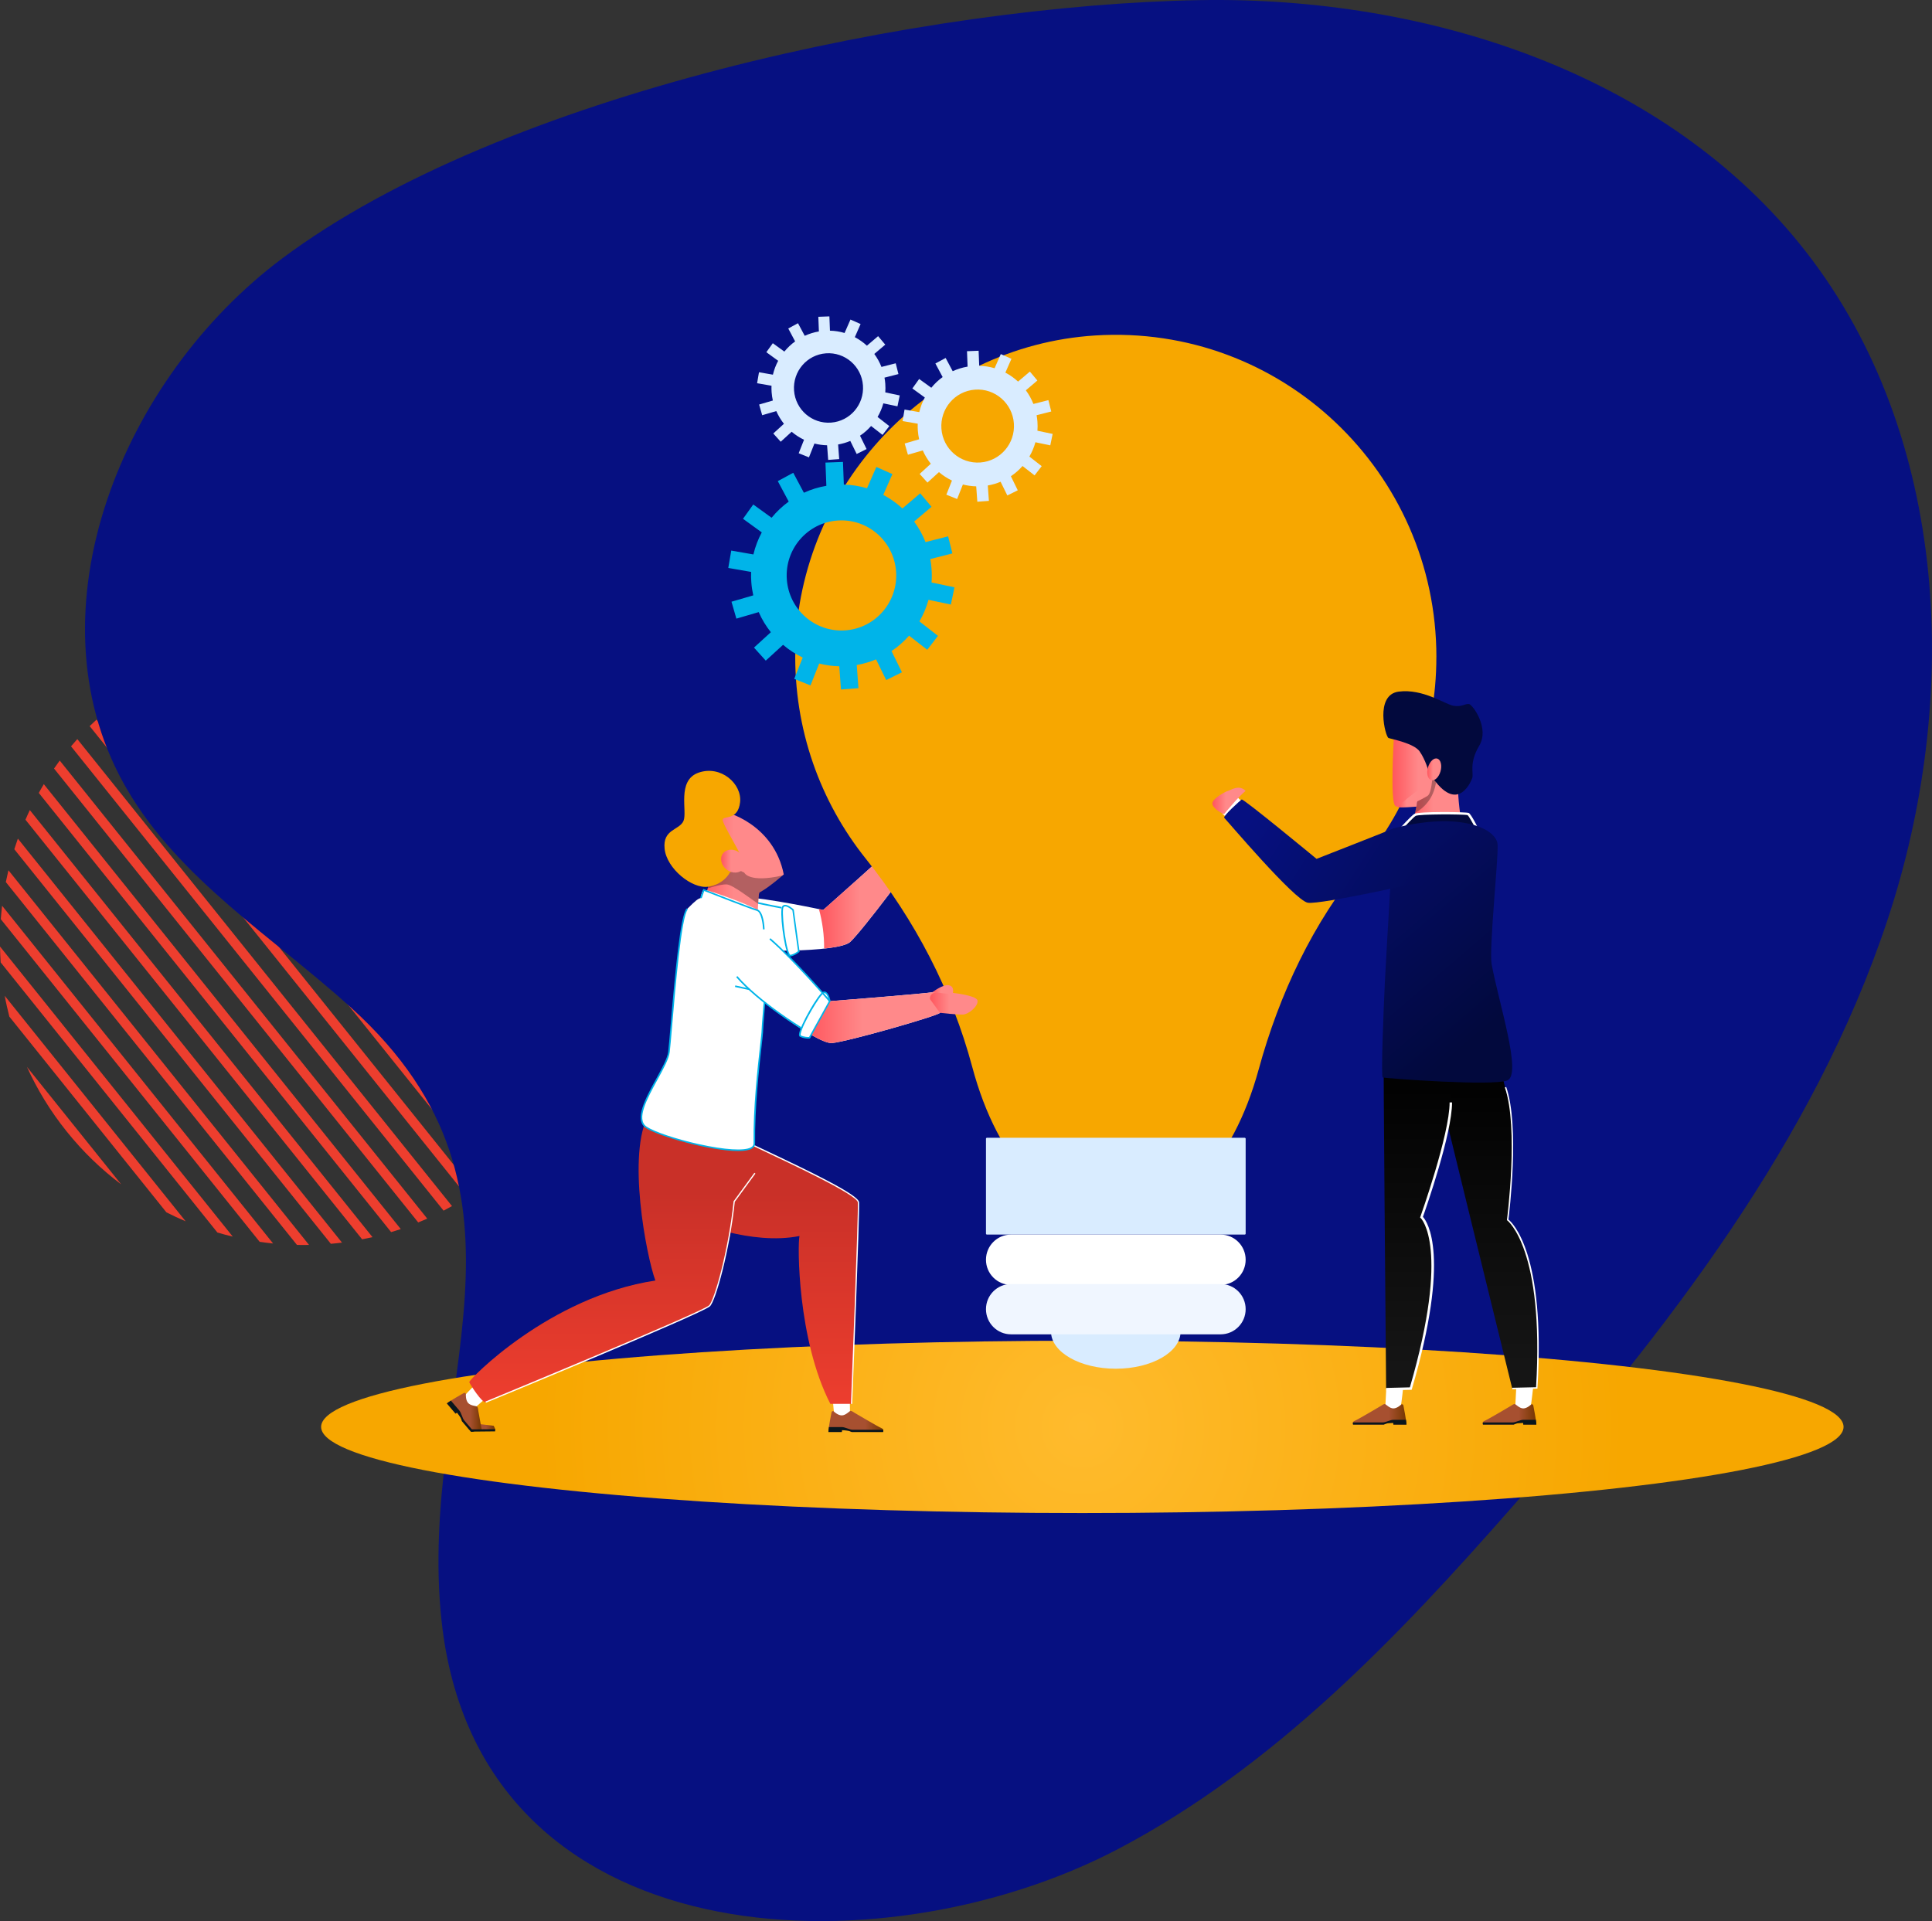<?xml version="1.0" encoding="UTF-8"?> <svg xmlns="http://www.w3.org/2000/svg" xmlns:xlink="http://www.w3.org/1999/xlink" viewBox="0 0 553.75 550.69"><rect x="0" y="0" width="553.75" height="550.69" fill="#333333" stroke="none"/><defs><style>.cls-1{fill:url(#New_Gradient_Swatch_3-11);}.cls-1,.cls-2,.cls-3,.cls-4,.cls-5,.cls-6,.cls-7,.cls-8,.cls-9,.cls-10,.cls-11,.cls-12,.cls-13,.cls-14,.cls-15,.cls-16,.cls-17,.cls-18,.cls-19,.cls-20,.cls-21,.cls-22,.cls-23,.cls-24,.cls-25,.cls-26,.cls-27,.cls-28,.cls-29,.cls-30,.cls-31,.cls-32,.cls-33,.cls-34,.cls-35,.cls-36{stroke-width:0px;}.cls-2{fill:url(#linear-gradient);}.cls-3{fill:url(#New_Gradient_Swatch_6-5);}.cls-4{fill:url(#New_Gradient_Swatch_3-2);}.cls-5{fill:url(#linear-gradient-6);}.cls-6{fill:#ed3e2e;}.cls-37{isolation:isolate;}.cls-7{fill:url(#New_Gradient_Swatch_3-12);}.cls-8{fill:url(#linear-gradient-5);}.cls-9{fill:url(#New_Gradient_Swatch_3-4);}.cls-10{fill:#00b4e9;}.cls-11{fill:#09161c;}.cls-12{fill:#d9ecff;}.cls-13{fill:url(#New_Gradient_Swatch_6);}.cls-14{fill:url(#New_Gradient_Swatch_6-4);}.cls-15{fill:#fff;}.cls-16{fill:url(#New_Gradient_Swatch_3-6);}.cls-17{fill:url(#linear-gradient-2);}.cls-18{fill:#f7a700;}.cls-19{fill:url(#linear-gradient-7);}.cls-20{fill:url(#linear-gradient-3);}.cls-21{fill:#02093d;}.cls-22{fill:url(#radial-gradient);}.cls-23{fill:url(#New_Gradient_Swatch_3-7);}.cls-24{mix-blend-mode:overlay;opacity:.3;}.cls-25{fill:url(#New_Gradient_Swatch_6-3);}.cls-26{fill:url(#New_Gradient_Swatch_3-3);}.cls-27{fill:url(#New_Gradient_Swatch_3-13);}.cls-28{fill:url(#New_Gradient_Swatch_3-9);}.cls-29{fill:#f0f6ff;}.cls-30{fill:url(#New_Gradient_Swatch_3-8);}.cls-31{fill:url(#New_Gradient_Swatch_3-5);}.cls-32{fill:url(#New_Gradient_Swatch_6-2);}.cls-33{fill:url(#New_Gradient_Swatch_3);}.cls-34{fill:url(#linear-gradient-4);}.cls-35{fill:url(#New_Gradient_Swatch_3-10);}.cls-36{fill:#061081;}</style><linearGradient id="New_Gradient_Swatch_3" x1="234.72" y1="256.03" x2="263.19" y2="256.03" gradientUnits="userSpaceOnUse"><stop offset="0" stop-color="#ff565d"></stop><stop offset=".41" stop-color="#ff898a"></stop></linearGradient><linearGradient id="New_Gradient_Swatch_3-2" x1="258.07" y1="239.64" x2="270.24" y2="239.64" xlink:href="#New_Gradient_Swatch_3"></linearGradient><linearGradient id="New_Gradient_Swatch_3-3" x1="257.94" y1="238.66" x2="262.91" y2="238.66" xlink:href="#New_Gradient_Swatch_3"></linearGradient><radialGradient id="radial-gradient" cx="310.22" cy="409.01" fx="310.22" fy="409.01" r="155.26" gradientUnits="userSpaceOnUse"><stop offset="0" stop-color="#ffbb2d"></stop><stop offset="1" stop-color="#f7a700"></stop></radialGradient><linearGradient id="New_Gradient_Swatch_3-4" x1="347.48" y1="229.57" x2="357.01" y2="229.57" xlink:href="#New_Gradient_Swatch_3"></linearGradient><linearGradient id="New_Gradient_Swatch_6" x1="424.99" y1="405.41" x2="440.35" y2="405.41" gradientUnits="userSpaceOnUse"><stop offset=".67" stop-color="#a75030"></stop><stop offset="1" stop-color="#753700"></stop></linearGradient><linearGradient id="New_Gradient_Swatch_6-2" x1="387.75" x2="403.12" xlink:href="#New_Gradient_Swatch_6"></linearGradient><linearGradient id="linear-gradient" x1="-6645.45" y1="354.9" x2="-6645.45" y2="448.68" gradientTransform="translate(-6257.83 -25.76) rotate(-180) scale(1 -.93) skewX(-5.48)" gradientUnits="userSpaceOnUse"><stop offset="0" stop-color="#000"></stop><stop offset="1" stop-color="#151515"></stop></linearGradient><linearGradient id="linear-gradient-2" x1="-6822.45" y1="338.84" x2="-6822.45" y2="432.61" gradientTransform="translate(-6372.15 -18.79) rotate(-180) scale(1 -.95) skewX(7.15)" xlink:href="#linear-gradient"></linearGradient><linearGradient id="New_Gradient_Swatch_3-5" x1="403.74" y1="229.17" x2="420.9" y2="229.17" xlink:href="#New_Gradient_Swatch_3"></linearGradient><linearGradient id="New_Gradient_Swatch_3-6" x1="399.11" y1="217.2" x2="417.16" y2="217.2" xlink:href="#New_Gradient_Swatch_3"></linearGradient><linearGradient id="New_Gradient_Swatch_3-7" x1="409.09" y1="220.54" x2="413.09" y2="220.54" xlink:href="#New_Gradient_Swatch_3"></linearGradient><linearGradient id="New_Gradient_Swatch_3-8" x1="400.73" y1="229.01" x2="406.75" y2="229.01" xlink:href="#New_Gradient_Swatch_3"></linearGradient><linearGradient id="linear-gradient-3" x1="412.47" y1="240.72" x2="412.47" y2="261.39" gradientUnits="userSpaceOnUse"><stop offset="0" stop-color="#02093d"></stop><stop offset="1" stop-color="#061081"></stop></linearGradient><linearGradient id="linear-gradient-4" x1="428.17" y1="292.86" x2="365.56" y2="219.86" xlink:href="#linear-gradient-3"></linearGradient><linearGradient id="linear-gradient-5" x1="221.98" y1="1385.64" x2="159" y2="1312.2" gradientTransform="translate(-171.69 -979.68) rotate(-16.79)" xlink:href="#linear-gradient-3"></linearGradient><linearGradient id="New_Gradient_Swatch_6-3" x1="237.44" y1="407.45" x2="253.18" y2="407.45" xlink:href="#New_Gradient_Swatch_6"></linearGradient><linearGradient id="New_Gradient_Swatch_6-4" x1="133.93" y1="408.9" x2="141.94" y2="408.9" xlink:href="#New_Gradient_Swatch_6"></linearGradient><linearGradient id="New_Gradient_Swatch_6-5" x1="128.06" y1="404.5" x2="138.04" y2="404.5" xlink:href="#New_Gradient_Swatch_6"></linearGradient><linearGradient id="linear-gradient-6" x1="222.44" y1="342.09" x2="222.44" y2="403.46" gradientUnits="userSpaceOnUse"><stop offset="0" stop-color="#c93028"></stop><stop offset="1" stop-color="#ed3e2e"></stop></linearGradient><linearGradient id="linear-gradient-7" x1="175.24" y1="341.61" x2="175.24" y2="401.65" xlink:href="#linear-gradient-6"></linearGradient><linearGradient id="New_Gradient_Swatch_3-9" x1="200.26" y1="250.13" x2="224.65" y2="250.13" xlink:href="#New_Gradient_Swatch_3"></linearGradient><linearGradient id="New_Gradient_Swatch_3-10" x1="231.4" y1="291.67" x2="270.22" y2="291.67" xlink:href="#New_Gradient_Swatch_3"></linearGradient><linearGradient id="New_Gradient_Swatch_3-11" x1="206.69" y1="246.84" x2="213.58" y2="246.84" xlink:href="#New_Gradient_Swatch_3"></linearGradient><linearGradient id="New_Gradient_Swatch_3-12" x1="266.56" y1="287.59" x2="280.19" y2="287.59" xlink:href="#New_Gradient_Swatch_3"></linearGradient><linearGradient id="New_Gradient_Swatch_3-13" x1="267.28" y1="283.69" x2="273.19" y2="283.69" xlink:href="#New_Gradient_Swatch_3"></linearGradient></defs><g class="cls-37"><g id="Layer_2"><g id="Layer_1-2"><path class="cls-6" d="m139.2,200.33c5.69,4.28,10.94,9.33,15.6,15.14,4.66,5.81,8.45,12.03,11.39,18.51l-27-33.65Z"></path><path class="cls-6" d="m171.23,248.39c.5,1.98.96,3.96,1.32,5.96l-51.86-64.64c1.87.79,3.71,1.66,5.53,2.58l45,56.09Z"></path><path class="cls-6" d="m107.2,185.32c1.48.35,2.94.74,4.4,1.17l62.12,77.44c.1,1.52.16,3.03.19,4.55l-66.71-83.15Z"></path><path class="cls-6" d="m173.31,280.18l-77.67-96.81c1.28.13,2.57.29,3.84.48l74.19,92.48c-.1,1.29-.22,2.57-.37,3.85Z"></path><path class="cls-6" d="m85.33,182.95c1.15-.02,2.31-.03,3.46,0l83.45,104.02c-.23,1.13-.48,2.25-.75,3.38l-86.15-107.39Z"></path><path class="cls-6" d="m75.88,183.62c1.06-.14,2.12-.24,3.19-.34l90.73,113.1c-.32,1.02-.66,2.03-1.02,3.04l-92.9-115.8Z"></path><path class="cls-6" d="m67.16,185.18c.99-.23,1.98-.42,2.97-.62l96.49,120.27c-.4.92-.81,1.85-1.25,2.76l-98.21-122.41Z"></path><path class="cls-6" d="m59.04,187.5c.92-.31,1.84-.59,2.77-.86l100.99,125.88c-.47.84-.94,1.69-1.44,2.51l-102.31-127.53Z"></path><path class="cls-6" d="m51.45,190.48c.86-.38,1.72-.74,2.59-1.09l104.38,130.11c-.53.77-1.07,1.53-1.63,2.29L51.45,190.48Z"></path><path class="cls-6" d="m44.35,194.07c.8-.45,1.6-.89,2.41-1.31l106.79,133.11c-.59.7-1.19,1.38-1.8,2.07L44.35,194.07Z"></path><path class="cls-6" d="m37.7,198.23c.74-.51,1.49-1.03,2.24-1.52l108.26,134.95c-.64.63-1.31,1.24-1.97,1.86L37.7,198.23Z"></path><path class="cls-6" d="m140.31,338.57L31.49,202.92c.35-.29.68-.59,1.03-.87.35-.28.72-.54,1.07-.82l108.82,135.64c-.35.29-.68.59-1.03.87-.35.28-.72.54-1.07.82Z"></path><path class="cls-6" d="m25.7,208.14c.64-.63,1.31-1.24,1.97-1.86l108.54,135.29c-.74.51-1.49,1.03-2.24,1.52L25.7,208.14Z"></path><path class="cls-6" d="m20.36,213.93c.59-.7,1.19-1.38,1.8-2.07l107.39,133.86c-.8.45-1.6.89-2.41,1.31L20.36,213.93Z"></path><path class="cls-6" d="m15.49,220.3c.53-.77,1.07-1.53,1.63-2.29l105.34,131.31c-.86.38-1.72.74-2.59,1.09L15.49,220.3Z"></path><path class="cls-6" d="m11.12,227.29c.47-.84.94-1.69,1.44-2.51l102.31,127.53c-.92.31-1.84.59-2.77.86L11.12,227.29Z"></path><path class="cls-6" d="m7.3,234.97c.4-.92.81-1.85,1.25-2.76l98.21,122.41c-.99.23-1.98.42-2.97.62L7.3,234.97Z"></path><path class="cls-6" d="m4.1,243.43c.32-1.02.66-2.03,1.02-3.04l92.9,115.8c-1.06.14-2.12.24-3.19.34L4.1,243.43Z"></path><path class="cls-6" d="m1.67,252.84c.23-1.13.48-2.25.75-3.38l86.15,107.39c-1.15.02-2.31.03-3.46,0L1.67,252.84Z"></path><path class="cls-6" d="m74.42,355.96L.23,263.48c.1-1.29.22-2.57.37-3.85l77.67,96.81c-1.28-.13-2.57-.29-3.84-.48Z"></path><path class="cls-6" d="m.19,275.87c-.1-1.52-.16-3.03-.19-4.55l66.71,83.15c-1.48-.35-2.94-.74-4.4-1.17L.19,275.87Z"></path><path class="cls-6" d="m2.68,291.41c-.5-1.98-.96-3.96-1.32-5.96l51.86,64.64c-1.87-.79-3.71-1.66-5.53-2.58L2.68,291.41Z"></path><path class="cls-6" d="m34.71,339.47c-5.69-4.28-10.94-9.33-15.6-15.14-4.66-5.81-8.45-12.03-11.39-18.51l27,33.65Z"></path><path class="cls-36" d="m35.41,224.51c-27.52-49.8-.34-116.17,45.46-150.42C144.29,26.65,265.26,1.44,343.84.04c65.05-1.15,133.87,20.84,173.83,72.19,41.13,52.86,44.41,127.94,23.31,191.51-21.09,63.57-63.33,117.78-107.49,168.13-33.07,37.7-68.54,74.74-112.92,98.09-68.12,35.84-183.47,31.77-194-65.26-7.24-66.74,33.53-121.94-25.9-175.82-22.29-20.21-49.16-36.68-64.3-62.69-.33-.56-.65-1.12-.96-1.69Z"></path><path class="cls-15" d="m263.19,244.4c.19.85-16.13,22.54-19.54,25.63-3.4,3.09-30.37,3.01-33.21,1.3-2.83-1.71-8.41-14.99,1.11-14.39,9.11.57,24.39,3.91,24.39,3.91,0,0,21.28-18.88,21.99-19.87.7-.99,3.99-2.11,5.25,3.43Z"></path><path class="cls-33" d="m257.94,240.96c-.7.99-21.99,19.87-21.99,19.87,0,0-.45-.1-1.23-.26,1.03,3.73,1.53,7.63,1.49,11.34,3.65-.4,6.49-1.02,7.45-1.89,3.4-3.09,19.73-24.78,19.54-25.63-1.26-5.54-4.55-4.42-5.25-3.43Z"></path><path class="cls-4" d="m263.19,244.4s4.42-2.6,5.62-3.64c1.21-1.04,2.07-4.68.8-5.72-1.27-1.03-9.44,3.78-10.87,5.36-1.42,1.58-.15,2.61-.15,2.61l4.6,1.39Z"></path><path class="cls-26" d="m257.94,240.96s.98-3.65,2.59-4.43c1.61-.78,2.37,1.41,2.37,1.41l-4.97,3.02Z"></path><ellipse class="cls-22" cx="310.22" cy="409.01" rx="218.18" ry="24.7"></ellipse><path class="cls-12" d="m338.38,381.7c0-5.88-8.31-10.64-18.57-10.64s-18.57,4.76-18.57,10.64,8.31,10.64,18.57,10.64,18.57-4.76,18.57-10.64Z"></path><path class="cls-18" d="m411.7,188.35c0-52.98-44.37-95.55-97.79-92.19-47.22,2.97-84.99,42.69-85.96,90.25-.46,22.63,7.18,43.44,20.19,59.72,14.12,17.67,24.68,37.83,30.53,59.72,7.39,27.63,23.03,43.4,41.14,43.4s33.5-15.52,40.96-42.73c5.91-21.57,15.52-41.99,29.74-59.2,13.22-15.99,21.18-36.54,21.18-58.97Z"></path><rect class="cls-12" x="282.6" y="326.14" width="74.43" height="27.75" rx=".27" ry=".27"></rect><path class="cls-15" d="m349.86,368.31h-60.09c-3.96,0-7.17-3.23-7.17-7.21h0c0-3.98,3.21-7.21,7.17-7.21h60.09c3.96,0,7.17,3.23,7.17,7.21h0c0,3.98-3.21,7.21-7.17,7.21Z"></path><path class="cls-29" d="m349.86,382.48h-60.09c-3.96,0-7.17-3.23-7.17-7.21h0c0-3.98,3.21-7.21,7.17-7.21h60.09c3.96,0,7.17,3.23,7.17,7.21h0c0,3.98-3.21,7.21-7.17,7.21Z"></path><path class="cls-12" d="m217.54,106.71l-.54,3.14,4.13.72c-.02.61-.02,1.23.03,1.85.06.82.18,1.61.35,2.39l-3.93,1.15.88,3.06,4.04-1.18c.58,1.31,1.32,2.53,2.19,3.64l-3.05,2.78,2.13,2.36,3.13-2.86c1.08.91,2.27,1.69,3.55,2.3l-1.53,3.86,2.94,1.18,1.57-3.96c1.17.3,2.39.47,3.63.5l.31,4.19,3.16-.23-.31-4.19c1.22-.21,2.39-.56,3.49-1.02l1.83,3.74,2.84-1.41-1.88-3.83c1.18-.79,2.24-1.73,3.17-2.78l3.28,2.55,1.94-2.52-3.36-2.62c.71-1.21,1.27-2.52,1.65-3.9l4.05.85.65-3.12-4.14-.87c.06-.81.06-1.64,0-2.47-.04-.6-.12-1.19-.23-1.76l4-1.02-.78-3.09-4.09,1.04c-.52-1.34-1.22-2.58-2.05-3.72l3.14-2.67-2.05-2.43-3.21,2.73c-1.04-.96-2.21-1.78-3.46-2.44l1.65-3.77-2.9-1.28-1.69,3.85c-1.34-.4-2.74-.63-4.19-.66l-.16-4.1-3.17.12.16,4.2c-1.43.24-2.79.66-4.06,1.25l-1.93-3.61-2.79,1.51,1.97,3.7c-1.16.84-2.19,1.82-3.09,2.92l-3.31-2.4-1.85,2.58,3.39,2.46c-.67,1.24-1.18,2.58-1.51,3.98l-4.02-.7Zm19.2-5.43c5.45-.4,10.2,3.71,10.6,9.2.4,5.48-3.69,10.26-9.15,10.66-5.45.4-10.2-3.71-10.6-9.2-.4-5.48,3.69-10.26,9.15-10.66Z"></path><path class="cls-12" d="m259.26,117.4l-.57,3.3,4.35.75c-.02.64-.02,1.29.03,1.95.06.86.19,1.7.37,2.52l-4.14,1.21.93,3.22,4.25-1.24c.61,1.38,1.39,2.67,2.31,3.82l-3.2,2.92,2.24,2.48,3.29-3c1.13.96,2.39,1.78,3.73,2.42l-1.61,4.05,3.09,1.24,1.65-4.16c1.23.31,2.51.5,3.82.53l.32,4.41,3.32-.25-.32-4.41c1.28-.22,2.51-.58,3.67-1.07l1.93,3.93,2.99-1.48-1.97-4.03c1.24-.83,2.36-1.82,3.34-2.93l3.45,2.69,2.04-2.65-3.53-2.75c.75-1.28,1.33-2.65,1.73-4.1l4.26.89.68-3.28-4.36-.91c.06-.85.07-1.72,0-2.6-.05-.63-.13-1.25-.24-1.85l4.2-1.07-.82-3.25-4.3,1.09c-.55-1.41-1.28-2.72-2.16-3.91l3.3-2.81-2.15-2.56-3.38,2.87c-1.1-1.01-2.32-1.88-3.64-2.57l1.74-3.96-3.05-1.35-1.78,4.05c-1.41-.42-2.88-.66-4.41-.7l-.17-4.31-3.33.13.17,4.42c-1.5.25-2.93.7-4.27,1.31l-2.02-3.79-2.94,1.58,2.08,3.89c-1.22.88-2.31,1.91-3.25,3.07l-3.48-2.52-1.95,2.72,3.57,2.59c-.7,1.31-1.24,2.71-1.59,4.19l-4.23-.73Zm20.19-5.71c5.74-.43,10.73,3.91,11.15,9.67.42,5.77-3.89,10.79-9.62,11.21-5.74.42-10.73-3.91-11.15-9.67-.42-5.77,3.89-10.79,9.62-11.21Z"></path><path class="cls-10" d="m209.59,157.82l-.85,4.98,6.55,1.14c-.04.97-.03,1.95.05,2.93.09,1.3.29,2.56.56,3.79l-6.24,1.82,1.4,4.85,6.4-1.87c.91,2.08,2.09,4.02,3.48,5.76l-4.83,4.41,3.37,3.74,4.96-4.53c1.7,1.45,3.6,2.68,5.63,3.65l-2.43,6.11,4.66,1.87,2.49-6.27c1.86.47,3.78.75,5.76.79l.49,6.65,5.01-.37-.49-6.65c1.93-.33,3.78-.88,5.54-1.61l2.9,5.93,4.51-2.23-2.98-6.08c1.87-1.25,3.56-2.74,5.03-4.42l5.2,4.05,3.08-3.99-5.32-4.15c1.12-1.92,2.01-4,2.61-6.18l6.41,1.35,1.03-4.94-6.57-1.38c.1-1.29.1-2.6,0-3.92-.07-.95-.19-1.88-.36-2.8l6.34-1.61-1.23-4.9-6.48,1.65c-.83-2.12-1.94-4.09-3.26-5.89l4.98-4.23-3.24-3.86-5.1,4.33c-1.65-1.52-3.5-2.83-5.49-3.88l2.62-5.97-4.6-2.04-2.68,6.11c-2.12-.63-4.35-1-6.64-1.05l-.25-6.5-5.02.19.26,6.66c-2.26.38-4.42,1.05-6.44,1.98l-3.05-5.72-4.43,2.39,3.13,5.87c-1.83,1.33-3.48,2.89-4.91,4.63l-5.25-3.8-2.94,4.1,5.38,3.9c-1.06,1.97-1.87,4.09-2.4,6.32l-6.38-1.11Zm30.43-8.61c8.65-.64,16.17,5.89,16.81,14.58.64,8.69-5.86,16.26-14.5,16.9-8.65.64-16.17-5.89-16.81-14.58-.64-8.69,5.86-16.26,14.5-16.9Z"></path><path class="cls-15" d="m352.72,235.41c-.14-.12-2.28-2.21-2.32-2.08-.04.13,3.85-5.21,4.08-5.01.23.21,2.6,2.51,2.52,2.77-.07.27-4.29,4.31-4.29,4.31Z"></path><path class="cls-9" d="m350.87,233.35c-.46-.02-3.43-1.68-3.39-3.07.04-1.38,3.78-3.41,4.51-3.58.73-.17,3.13-1.94,5.02,0-2.01,1.61-6.15,6.65-6.15,6.65Z"></path><path class="cls-15" d="m434.58,397.91l-.26,5.02s.76,1.04,2.28,1.04,2.01-.77,2.16-1.11c.15-.34.72-5.62.72-5.62l-4.89.66Z"></path><path class="cls-13" d="m425.04,408.36h8.8c.27-.12.54-.24.87-.33.38-.11,1.84-.18,1.84-.18l.05.51h3.74c-.01-1.26-.83-5.19-.87-5.48-.05-.34-.42-.42-.54-.34-.12.08-1.22,1.18-2.33,1.18s-2.15-1.23-2.46-1.27c-.31-.04-1.1.54-1.1.54,0,0-6.66,3.95-7.51,4.28-.73.29-.54.74-.5,1.08Z"></path><path class="cls-11" d="m440.35,408.36c0-.32-.06-.81-.14-1.37-1.15.01-2.88-.01-3.61-.01-.89,0-2.2.75-2.98.75h-8.6c-.07.21,0,.44.02.63h8.8c.27-.12.54-.24.87-.33.38-.11,1.84-.18,1.84-.18l.05.51h3.74Z"></path><path class="cls-15" d="m397.34,397.91l-.26,5.02s.76,1.04,2.28,1.04,2.01-.77,2.16-1.11c.15-.34.72-5.62.72-5.62l-4.89.66Z"></path><path class="cls-32" d="m387.81,408.36h8.8c.27-.12.54-.24.87-.33.38-.11,1.84-.18,1.84-.18l.05.51h3.74c-.01-1.26-.83-5.19-.87-5.48-.05-.34-.42-.42-.54-.34-.12.08-1.22,1.18-2.33,1.18s-2.15-1.23-2.46-1.27c-.31-.04-1.1.54-1.1.54,0,0-6.66,3.95-7.51,4.28-.73.29-.54.74-.5,1.08Z"></path><path class="cls-11" d="m403.12,408.36c0-.32-.06-.81-.14-1.37-1.15.01-2.88-.01-3.61-.01-.89,0-2.2.75-2.98.75h-8.6c-.07.21,0,.44.02.63h8.8c.27-.12.54-.24.87-.33.38-.11,1.84-.18,1.84-.18l.05.51h3.74Z"></path><path class="cls-2" d="m440.47,397.83l-7.04.17c-3.13-12.75-23.18-94.29-23.29-95.37-.13-1.17,18.97-.62,18.97-.62,0,0,1.5,7,3.42,14.03,2.35,8.59-.39,33.62-.39,33.62,0,0,10.79,7.74,8.33,48.17Z"></path><path class="cls-15" d="m433.43,398.2v-.4s6.84-.16,6.84-.16c2.38-39.63-8.15-47.73-8.26-47.81l-.1-.07.02-.12c.03-.26,3.41-26.36-.6-37.93l.38-.13c3.91,11.26.88,36.07.64,38,1.15.92,10.66,9.77,8.32,48.27v.19s-7.23.17-7.23.17Z"></path><path class="cls-17" d="m404.37,398.03l-7.08.17c-.11-13-.84-96.17-.7-97.27.15-1.2,19.12-.64,19.12-.64,0,0-.16,7.14.1,14.31.31,8.76-8.36,34.29-8.36,34.29,0,0,8.96,7.89-3.08,49.13Z"></path><path class="cls-15" d="m397.3,398.56l-.02-.71,6.82-.17c11.69-40.17,3.2-48.44,3.11-48.52l-.18-.16.08-.22c.08-.24,8.38-23.57,8.38-32.78h.7c0,8.97-7.46,30.3-8.35,32.81,1.25,1.38,8.03,11.05-3.15,49.32l-.07.25-7.34.18Z"></path><path class="cls-31" d="m407.21,224.46s-3.47,18.36-3.47,19.37,12.42,0,14.61-2.85c2.19-2.85-2.74-15.61,1.1-20.93,3.65-5.51-.55-6.61-2.19-5.6-1.64,1.01-10.04,10.01-10.04,10.01Z"></path><path class="cls-24" d="m411.76,222.56c-1.14.08-2.14.17-3.02.29-.91.96-1.52,1.61-1.52,1.61,0,0-.78,4.12-1.6,8.57,2.29-1.3,5.9-4.33,6.14-10.47Z"></path><path class="cls-16" d="m399.49,211.59c0,.59-1.1,18.06.42,19.41,1.52,1.36,7.84-1.95,9.28-2.88,1.43-.93,1.52-8.05,1.52-8.05,0,0,8.52,1.61,5.99-5.76-2.53-7.38-4.55-13.73-10.88-10.26-6.32,3.48-6.32,7.54-6.32,7.54Z"></path><path class="cls-21" d="m406.91,215.4c-1.68-2.37-8.04-3.52-8.93-3.86-.9-.34-4.03-12.39,2.91-13.29,6.95-.9,13.22,3.6,15.68,4.05,2.46.45,3.59-.79,4.59-.45,1.01.34,5.83,6.87,2.8,11.94-3.02,5.07-1.46,7.88-2.02,9.35-.56,1.46-4.69,10.71-12.42-1.9,0,0-.94-3.47-2.62-5.84Z"></path><path class="cls-23" d="m413.01,220.54c-.3,1.73-1.41,3.14-2.47,3.14s-1.68-1.41-1.38-3.14c.3-1.73,1.41-3.14,2.47-3.14s1.68,1.41,1.38,3.14Z"></path><path class="cls-30" d="m405.98,231.22s-5.2.45-5.26.06,5.24-4.47,5.24-4.47l.79-.23-.77,4.64Z"></path><path class="cls-20" d="m423.46,237.84c-.16-.48-2.15-4.24-2.63-4.48-.48-.24-14.25-.48-15.28.24-1.03.72-4.06,4.08-4.06,4.08l7.64,1.36,14.32-1.2Z"></path><path class="cls-15" d="m409.11,239.39l-8.31-1.48.43-.47c.12-.14,3.06-3.4,4.12-4.13,1.07-.75,14.95-.61,15.64-.27.67.33,2.69,4.35,2.8,4.69l.14.43-14.82,1.24Zm-6.93-1.95l6.96,1.24,13.79-1.16c-.53-1.08-1.93-3.61-2.28-3.86-1.12-.3-14.05-.32-14.91.22-.76.53-2.7,2.61-3.57,3.55Z"></path><path class="cls-34" d="m399.47,237.42s-2.18,36.7-2.54,44.19c-.36,7.49-1.17,27.18-.6,27.26,1.97.3,31.29,2.5,35.65.86,4.36-1.64-2.34-21.96-4.44-33.31-.8-4.34,1.9-29.68,1.71-34.25-.18-4.56-10.53-9.68-29.78-4.75Z"></path><path class="cls-8" d="m412.01,251.69c-2.61.79-33.37,7.65-37.14,7.08-3.78-.57-23.46-23.91-23.97-24.33-.51-.42,4.51-4.93,4.98-5.27.47-.33,21.47,17.02,21.47,17.02,0,0,21.36-8.36,22.12-8.76.76-.4,12.54,14.26,12.54,14.26Z"></path><path class="cls-15" d="m243.57,399.99l.05,4.93s-.77,1.07-2.34,1.07-2.06-.79-2.21-1.13c-.16-.35-.51-5.54-.51-5.54l5.01.68Z"></path><path class="cls-25" d="m253.12,410.47h-9.01c-.27-.12-.56-.24-.89-.34-.39-.11-1.89-.19-1.89-.19l-.06.53h-3.83c.01-1.29.84-5.31.89-5.61.05-.35.43-.43.55-.35.12.09,1.25,1.21,2.39,1.21s2.2-1.26,2.52-1.3c.32-.04,1.13.55,1.13.55,0,0,6.82,4.04,7.69,4.39.75.3.55.76.51,1.1Z"></path><path class="cls-11" d="m237.44,410.47c0-.33.06-.83.14-1.4,1.17.01,2.95-.01,3.69-.01.91,0,2.25.77,3.06.77h8.81c.08.22,0,.45-.02.65h-9.01c-.27-.12-.56-.24-.89-.34-.39-.11-1.89-.19-1.89-.19l-.06.53h-3.83Z"></path><path class="cls-14" d="m141.94,409.75c-.05-.32-.44-1.06-.44-1.06l-4.61-.54s-2.52-.18-2.87-.06c-.3.1.26,1.26.47,1.66h7.46Z"></path><path class="cls-15" d="m139.97,400.15l-3.69,3.24s-1.31.1-2.33-1.09c-1.01-1.19-.74-2.08-.58-2.43.16-.35,3.85-3.99,3.85-3.99l2.74,4.27Z"></path><path class="cls-3" d="m130.99,404.91s.92,1.2,1.09,1.57c.14.32.24.61.32.9l2.02,2.37h3.63c-.46-2.46-.96-5.32-.96-5.32,0,0-.08-1.01-.32-1.22-.24-.21-1.88-.21-2.62-1.08s-.62-2.46-.63-2.61c-.01-.15-.32-.38-.62-.19-.25.16-3.83,2.13-4.82,2.96l2.49,2.93.43-.3Z"></path><path class="cls-11" d="m130.99,404.91s.92,1.2,1.09,1.57c.14.32.24.61.32.9l2.55,3h.85c-1.34-1.57-2.54-2.99-2.76-3.25-.52-.62-.81-2.14-1.4-2.83-.49-.57-1.66-1.91-2.41-2.82-.49.31-.9.59-1.15.8l2.49,2.93.43-.3Z"></path><path class="cls-11" d="m141.92,409.66c-1.97.02-5.26.05-7.23.07.11.2.21.41.28.64l6.93-.07c.02-.2.09-.43.02-.65Z"></path><path class="cls-15" d="m227.31,260.84l1.64,11.9s-.97.88-2.37,1.2c-1.4.31-3.01-12.95-2.18-14.02.83-1.07,2.91.93,2.91.93Z"></path><path class="cls-10" d="m226.52,274.16c-.21,0-.4-.14-.58-.43-1.26-2-2.6-12.83-1.73-13.96.19-.24.44-.38.75-.4,1.06-.06,2.44,1.25,2.5,1.3l.06.05v.08s1.66,12.02,1.66,12.02l-.09.08s-1.03.93-2.47,1.25c-.03,0-.07.01-.1.01Zm-1.46-14.34s-.04,0-.06,0c-.18.01-.32.09-.42.23-.61.79.42,10.63,1.61,13.17.21.46.35.49.35.49,1.09-.24,1.92-.85,2.18-1.07l-1.61-11.69c-.4-.36-1.37-1.13-2.04-1.13Z"></path><path class="cls-10" d="m224,260.42c-.32,0-8.69-1.76-10.37-2.11l.09-.44c3.96.83,9.96,2.08,10.28,2.1v.45Z"></path><path class="cls-5" d="m198.82,350.01s16.35,7.06,30.33,4.29c-.59,2.37-.61,29.71,8.84,48.11h6.1s2.17-54.59,1.97-57.76c-.2-3.17-35.55-18.51-37.33-19.9-1.77-1.39-9.91,25.25-9.91,25.25Z"></path><path class="cls-19" d="m215.98,324.04s-10.08,48.12-12.64,50.3c-2.56,2.18-63.14,27.18-64.12,27.58-.98.4-4.53-5.14-4.72-5.74-.2-.59,22.92-24.53,53.34-29.12-2.56-6.93-8.31-36.65-1.81-47.73,13.38-.2,29.96,4.71,29.96,4.71Z"></path><path class="cls-15" d="m139.29,402.09l-.14-.34c.56-.23,61.58-25.43,64.07-27.55,1.43-1.22,5.6-15.79,7.04-29.81v-.05s.03-.04.03-.04l5.94-8.12.29.22-5.91,8.08c-1.4,13.52-5.48,28.57-7.16,30-2.64,2.24-63.61,27.39-64.17,27.61Z"></path><path class="cls-28" d="m201.01,260.33c.53-.54,2.57-8.39,2.57-8.39,0,0-3.32-11.93-3.32-12.47s3.32-6.77,5.67-6.99c2.35-.21,15.93,3.98,18.71,18.17-4.92,4.19-6.42,4.84-6.95,5.16-.53.32-.53,12.13-1.03,11.96-.5-.17-15.65-7.45-15.65-7.45Z"></path><path class="cls-24" d="m213.33,250.13s-9.01-4.22-11.43-4.29c.84,3.08,1.68,6.11,1.68,6.11,0,0-.31,1.19-.72,2.68,1.71-.53,4.18-1.21,5.49-1.11,1.69.13,6.99,4.23,8.95,5.55.1-1.77.21-3.14.39-3.25.52-.31,1.97-.95,6.61-4.87-9.71,2.23-10.98-.81-10.98-.81Z"></path><path class="cls-15" d="m201.01,260.33c-.37-2.23-.05-4.91.7-5.23.75-.32,15.2,4.98,15.74,6.06.53,1.07.08,7.05.08,7.05l-16.52-7.87Z"></path><path class="cls-18" d="m209.17,250.13s-1.6,3.36-6.21,4.04c-4.61.68-11.88-5.18-12.47-10.87-.59-5.69,4.22-5.27,5.41-7.98,1.18-2.72-2.02-11.64,4.35-13.85,6.38-2.21,12.46,3.23,11.87,8.49-.59,5.27-4.65,3.82-4.98,4.93-.34,1.1,6.45,11.57,5.91,12.45-.55.88-3.88,2.79-3.88,2.79Z"></path><path class="cls-15" d="m216.2,327.81c.06,5.11-25.94-1.24-31.02-4.7-5.08-3.46,5.9-16.3,6.55-21.57.66-5.27,2.78-38.53,5.24-41,2.46-2.47,3.11-2.96,3.93-3.13.82-.16,17.69,10.04,18.84,10.87,1.15.82-1.24,24.96-1.24,27.1s-2.46,18.27-2.3,32.44Z"></path><path class="cls-15" d="m269.42,290.32c-.35.79-26.37,8.26-30.94,8.67-4.57.41-26.07-15.96-27.31-19.04-1.24-3.08,2.25-17.06,9.5-10.83,6.94,5.96,17.15,17.87,17.15,17.87,0,0,28.3-2.22,29.46-2.59,1.16-.37,4.45.73,2.15,5.92Z"></path><path class="cls-35" d="m267.28,284.4c-1.16.37-29.46,2.59-29.46,2.59,0,0-.3-.35-.82-.95-1.41,3.6-3.34,7.02-5.6,9.96,3.15,1.88,5.79,3.11,7.08,2.99,4.57-.41,30.59-7.87,30.94-8.67,2.3-5.19-.99-6.29-2.15-5.92Z"></path><path class="cls-1" d="m207.19,244.68c-.99,1.36-.48,3.43,1.14,4.63,1.62,1.2,3.74,1.06,4.73-.3.99-1.36.48-3.43-1.14-4.63-1.62-1.2-3.74-1.06-4.73.3Z"></path><path class="cls-15" d="m237.82,286.99l-5.81,10.49s-1.3.12-2.61-.48c-1.3-.6,5.34-12.16,6.64-12.52,1.3-.36,1.77,2.5,1.77,2.5Z"></path><path class="cls-7" d="m269.42,290.32s5.09.59,6.67.49c1.58-.1,4.46-2.49,4.06-4.08-.4-1.59-9.81-2.69-11.89-2.29-2.08.4-1.68,1.99-1.68,1.99l2.84,3.89Z"></path><path class="cls-27" d="m267.28,284.4s2.97-2.33,4.72-1.97c1.75.35,1.05,2.57,1.05,2.57l-5.77-.59Z"></path><path class="cls-15" d="m244.26,402.42h-.36c.02-.56,2.16-54.63,1.97-57.75-.13-2.12-18.61-10.81-28.53-15.48-4.75-2.24-8.18-3.85-8.73-4.28l.22-.29c.51.4,4.11,2.09,8.66,4.23,15.07,7.09,28.6,13.64,28.74,15.79.2,3.14-1.88,55.55-1.97,57.77Z"></path><path class="cls-10" d="m229.5,294.87c-.12-.07-12.06-7.37-18.49-14.77l.34-.3c6.38,7.35,18.26,14.61,18.38,14.68l-.23.39Z"></path><path class="cls-10" d="m231.72,297.72c-.48,0-1.44-.07-2.41-.51-.23-.1-.33-.35-.3-.75.19-2.36,5.6-11.82,6.97-12.2.29-.08.58-.04.84.13.88.57,1.21,2.47,1.22,2.55v.08s-5.89,10.67-5.89,10.67h-.12s-.13.02-.32.02Zm4.55-13.04c-.05,0-.11,0-.16.02-.96.26-6.02,8.75-6.59,11.5-.1.5-.01.6-.01.6,1.01.46,2.04.47,2.38.46l5.71-10.32c-.1-.55-.44-1.8-1-2.17-.1-.07-.2-.1-.31-.1Z"></path><polygon class="cls-10" points="214.77 283.81 210.66 282.91 210.75 282.47 214.87 283.36 214.77 283.81"></polygon><path class="cls-10" d="m237.65,287.13c-.1-.12-10.28-11.96-17.12-17.84l.29-.35c6.87,5.9,17.07,17.77,17.17,17.89l-.34.3Z"></path><path class="cls-10" d="m211.57,329.94c-7.87,0-22.98-4.24-26.51-6.64-3.41-2.33-.02-8.52,2.97-13.99,1.67-3.05,3.25-5.93,3.48-7.8.15-1.23.39-4,.69-7.52,1.3-15.32,2.83-31.81,4.62-33.61l.32.32c-1.82,1.83-3.56,22.32-4.49,33.33-.3,3.52-.53,6.3-.69,7.54-.24,1.95-1.84,4.87-3.53,7.96-2.9,5.3-6.19,11.3-3.12,13.4,2.16,1.47,8.47,3.59,14.99,5.03,7.4,1.64,12.99,1.99,14.93.94.51-.27.75-.63.75-1.09-.12-10.35,1.17-21.82,1.86-27.98.25-2.26.44-3.89.44-4.46,0-.6.18-2.78.42-5.81l.19-2.32.45.04-.19,2.32c-.23,2.9-.42,5.19-.42,5.77s-.18,2.15-.44,4.51c-.69,6.15-1.98,17.6-1.86,27.92,0,.63-.32,1.13-.98,1.49-.83.45-2.19.65-3.88.65Z"></path><path class="cls-10" d="m218.7,266.4c-.05-1.36-.47-4.95-1.8-5.31-1.68-.45-13.25-4.98-15.05-5.69l-.73,2.09-.43-.15.88-2.53.22.09c.13.05,13.46,5.29,15.22,5.76,1.9.51,2.12,5.2,2.14,5.73l-.45.02Z"></path></g></g></g></svg> 